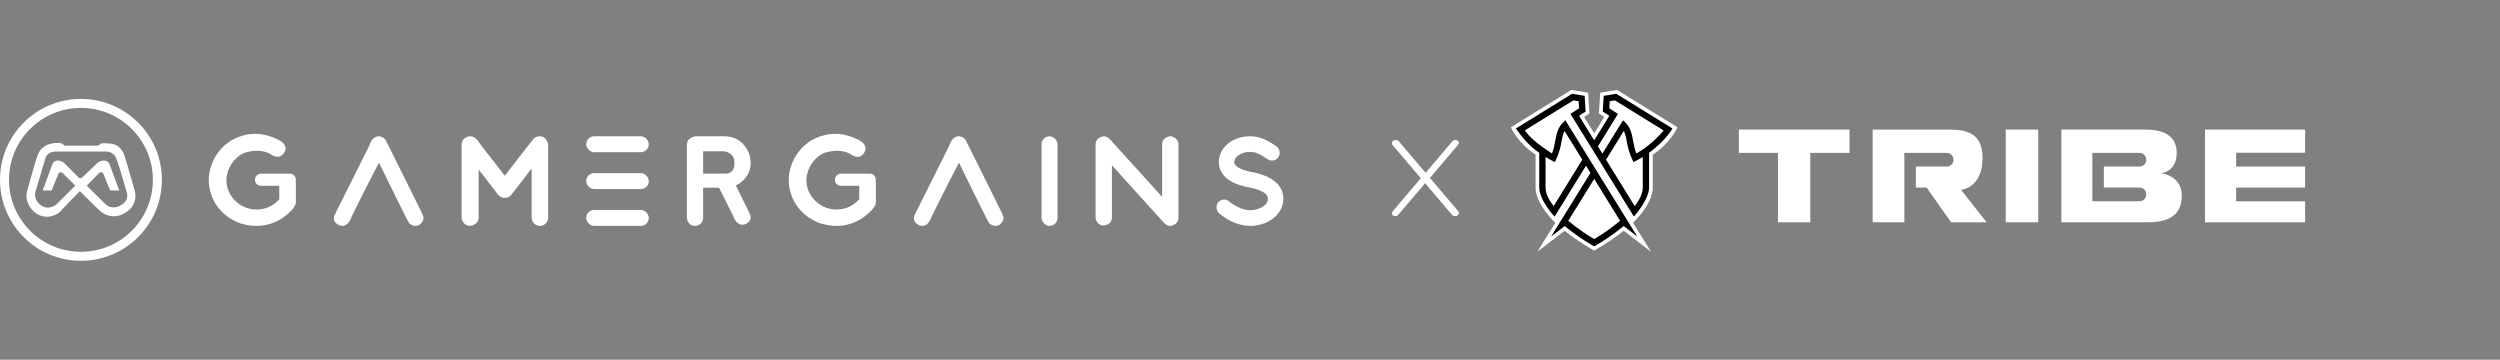 <svg width="278" height="40" viewBox="0 0 278 40" fill="none" xmlns="http://www.w3.org/2000/svg">
<rect x="0" y="0" width="278" height="40" fill="#808080" stroke="none"/>
<path d="M161.827 15.564C161.938 15.564 162.031 15.596 162.104 15.66C162.188 15.716 162.229 15.788 162.229 15.876C162.229 15.956 162.197 16.032 162.132 16.104L158.943 19.86L158.485 19.272L161.494 15.72C161.587 15.616 161.698 15.564 161.827 15.564ZM155.199 15.564C155.347 15.564 155.463 15.612 155.546 15.708L162.132 23.46C162.197 23.532 162.229 23.604 162.229 23.676C162.229 23.788 162.183 23.876 162.091 23.94C161.998 24.004 161.901 24.036 161.799 24.036C161.652 24.036 161.541 23.988 161.467 23.892L154.866 16.14C154.802 16.076 154.769 16.004 154.769 15.924C154.769 15.82 154.811 15.736 154.894 15.672C154.987 15.6 155.088 15.564 155.199 15.564ZM155.158 24.036C155.037 24.036 154.945 24.004 154.88 23.94C154.816 23.868 154.783 23.796 154.783 23.724C154.783 23.652 154.816 23.572 154.88 23.484L158.069 19.728L158.513 20.328L155.49 23.88C155.407 23.984 155.296 24.036 155.158 24.036Z" fill="white"/>
<circle cx="9" cy="20" r="8.5" stroke="white"/>
<path d="M14.992 21.256C14.992 21.256 14.133 18.163 13.79 17.16C13.709 16.925 13.434 16.525 13.221 16.356C13.008 16.186 12.802 15.904 11.314 15.932L10.885 16.2H7.201L6.843 15.932C6.843 15.932 5.613 15.72 4.854 16.356C4.854 16.356 4.496 16.511 4.225 17.16C3.953 17.81 3.008 21.256 3.008 21.256C3.008 21.256 2.579 22.443 3.853 23.614C5.255 24.674 6.51 23.69 6.629 23.6C6.708 23.541 7.376 22.761 8.878 21.261C10.403 22.774 11.205 23.554 11.286 23.601C11.457 23.7 12.559 24.561 14.005 23.615C15.451 22.669 14.992 21.256 14.992 21.256ZM13.489 22.796C12.488 23.403 11.829 22.796 11.829 22.796L9.641 20.649L11.026 19.235C11.079 19.181 11.151 19.15 11.226 19.149C11.302 19.148 11.374 19.177 11.429 19.23C11.457 19.257 11.479 19.289 11.493 19.325L12.259 21.181H13.26L12.188 18.28C12.141 18.154 12.057 18.046 11.947 17.969C11.836 17.893 11.706 17.852 11.572 17.852C11.278 17.852 10.996 17.965 10.783 18.168L9.134 19.742C9.081 19.792 9.011 19.82 8.938 19.821C8.865 19.821 8.795 19.793 8.742 19.744L7.161 18.15C6.956 17.959 6.687 17.852 6.407 17.852C6.279 17.852 6.155 17.891 6.05 17.964C5.945 18.037 5.865 18.141 5.821 18.261L4.754 21.181H5.741L6.496 19.325C6.514 19.281 6.542 19.243 6.578 19.213C6.615 19.183 6.658 19.162 6.704 19.153C6.75 19.144 6.797 19.146 6.842 19.16C6.887 19.173 6.928 19.198 6.961 19.231C7.477 19.747 7.948 20.216 8.375 20.64L6.285 22.725C6.285 22.725 5.37 23.53 4.439 22.739C3.695 22.146 3.938 21.327 3.938 21.327L5.04 17.627C5.04 17.627 5.155 16.85 6.285 16.85H11.701C11.701 16.85 12.573 16.737 12.931 17.627C13.289 18.517 14.076 21.327 14.076 21.327C14.076 21.327 14.491 22.188 13.489 22.796Z" fill="white"/>
<g clip-path="url(#clip0_3931_10532)">
<path d="M31.697 16.23C31.602 15.974 31.341 15.737 30.915 15.521C29.453 14.805 28.045 14.69 26.691 15.176L26.578 15.216C25.382 15.645 24.453 16.471 23.789 17.696C23.124 19.07 23.033 20.41 23.515 21.715L23.545 21.796C23.881 22.704 24.485 23.484 25.357 24.135C26.1 24.611 26.685 24.877 27.113 24.933C27.551 25.057 28.008 25.119 28.484 25.119H28.571C29.553 25.119 30.503 24.826 31.423 24.242C32.409 23.512 32.903 22.926 32.903 22.482L32.895 20.234C32.895 20.19 32.895 20.178 32.895 20.098C32.895 20.051 32.895 20.024 32.895 19.987C32.895 19.614 32.599 19.312 32.235 19.312H29.012C28.648 19.312 28.353 19.614 28.353 19.987C28.353 20.36 28.648 20.662 29.012 20.662L31.055 20.661L31.055 22.152C30.367 22.917 29.522 23.299 28.517 23.299C27.781 23.299 27.103 23.071 26.482 22.614C25.612 21.915 25.177 21.043 25.177 19.997C25.177 19.872 25.183 19.748 25.197 19.627C25.238 19.424 25.294 19.218 25.357 19.01C25.727 17.966 26.578 17.168 27.272 16.971C28.16 16.72 29.031 16.643 29.943 17.055C30.416 17.395 30.815 17.507 31.142 17.39C31.138 17.377 31.193 17.346 31.307 17.295C31.71 16.973 31.84 16.618 31.697 16.23Z" fill="white"/>
<path d="M42.859 15.523C42.625 15.277 42.379 15.154 42.121 15.154C41.649 15.154 41.288 15.516 41.04 16.239L40.9 16.524L40.752 16.822C40.35 17.635 39.879 18.576 39.413 19.505L39.239 19.852C38.545 21.237 37.883 22.553 37.502 23.321L37.413 23.501C37.26 23.81 37.171 23.995 37.17 24.01C37.146 24.052 37.134 24.112 37.134 24.191V24.261C37.134 24.655 37.38 24.933 37.871 25.095C37.953 25.104 38.017 25.109 38.065 25.109C38.499 25.109 38.831 24.798 39.06 24.177C39.819 22.592 42.069 18.202 42.121 18.123H42.157C44.224 22.351 45.334 24.576 45.487 24.799C45.702 25.012 45.936 25.119 46.189 25.119C46.575 25.119 46.862 24.903 47.048 24.472L47.098 24.236C47.098 24.073 46.898 23.608 46.497 22.838L46.372 22.586L46.128 22.095L45.78 21.391L45.345 20.515C43.782 17.361 42.953 15.697 42.859 15.523Z" fill="white"/>
<path d="M60.914 15.885C60.747 15.398 60.439 15.154 59.99 15.154C59.799 15.154 59.603 15.219 59.403 15.349C59.321 15.428 58.23 16.826 56.129 19.542L53.364 15.975C53.039 15.428 52.676 15.154 52.275 15.154C52.227 15.154 52.163 15.161 52.082 15.175C51.58 15.338 51.33 15.637 51.33 16.072V24.188C51.33 24.234 51.33 24.188 51.344 24.375C51.521 24.862 51.826 25.105 52.261 25.105H52.297C52.378 25.105 52.466 25.089 52.562 25.057C53.001 24.881 53.221 24.596 53.221 24.201V18.882H53.242L55.04 21.19C55.384 21.742 55.747 22.018 56.129 22.018C56.435 21.976 56.645 21.895 56.759 21.774C57.117 21.343 57.904 20.33 59.118 18.737L59.119 24.194C59.119 24.704 59.529 25.119 60.036 25.119C60.542 25.119 60.953 24.704 60.953 24.194V16.169C60.953 16.084 60.941 16.001 60.92 15.923L60.914 15.885Z" fill="white"/>
<rect x="65.184" y="15.154" width="6.961" height="1.774" rx="0.887" fill="white"/>
<rect x="65.184" y="19.249" width="6.961" height="1.774" rx="0.887" fill="white"/>
<rect x="65.184" y="23.344" width="6.961" height="1.774" rx="0.887" fill="white"/>
<path fill-rule="evenodd" clip-rule="evenodd" d="M80.669 15.154C80.71 15.154 80.751 15.157 80.791 15.163C81.936 15.245 82.764 15.863 83.274 17.019C83.407 17.412 83.474 17.775 83.474 18.108C83.474 19.045 83.057 19.813 82.222 20.411C81.96 20.539 81.829 20.615 81.829 20.638C82.873 22.721 83.41 23.82 83.439 23.934C83.462 24.021 83.474 24.085 83.474 24.126C83.474 24.524 83.231 24.807 82.745 24.976L82.544 24.99C82.1 24.99 81.75 24.638 81.492 23.934L79.954 20.871H78.187V24.228C78.187 24.675 77.934 24.973 77.428 25.119H77.278C76.868 25.119 76.579 24.897 76.412 24.454C76.388 24.312 76.376 24.205 76.376 24.132V16.202C76.376 15.731 76.58 15.418 76.987 15.262C77.107 15.193 77.247 15.154 77.396 15.154H80.669ZM80.526 16.82L78.187 16.82L78.187 19.305H80.648C81.225 19.305 81.564 19.013 81.664 18.428V18.026C81.664 17.496 81.404 17.128 80.884 16.923C80.838 16.891 80.7 16.859 80.526 16.82Z" fill="white"/>
<path d="M96.192 16.23C96.097 15.974 95.836 15.737 95.409 15.521C93.948 14.805 92.54 14.69 91.186 15.176L91.072 15.216C89.877 15.645 88.948 16.471 88.284 17.696C87.619 19.07 87.528 20.41 88.01 21.715L88.04 21.796C88.376 22.704 88.98 23.484 89.852 24.135C90.595 24.611 91.18 24.877 91.607 24.933C92.046 25.057 92.503 25.119 92.979 25.119H93.066C94.048 25.119 94.998 24.826 95.918 24.242C96.904 23.512 97.397 22.926 97.397 22.482L97.389 20.234C97.389 20.19 97.389 20.178 97.389 20.098C97.389 20.051 97.389 20.024 97.389 19.987C97.389 19.614 97.094 19.312 96.73 19.312H93.507C93.143 19.312 92.847 19.614 92.847 19.987C92.847 20.36 93.143 20.662 93.507 20.662L95.549 20.661L95.549 22.152C94.862 22.917 94.016 23.299 93.012 23.299C92.276 23.299 91.597 23.071 90.977 22.614C90.107 21.915 89.671 21.043 89.671 19.997C89.671 19.872 89.678 19.748 89.692 19.627C89.733 19.424 89.788 19.218 89.852 19.01C90.221 17.966 91.072 17.168 91.767 16.971C92.655 16.72 93.525 16.643 94.438 17.055C94.91 17.395 95.31 17.507 95.637 17.39C95.633 17.377 95.688 17.346 95.802 17.295C96.205 16.973 96.335 16.618 96.192 16.23Z" fill="white"/>
<path d="M107.354 15.523C107.12 15.277 106.874 15.154 106.616 15.154C106.144 15.154 105.783 15.516 105.535 16.239L105.395 16.524L105.247 16.822C104.845 17.635 104.374 18.576 103.908 19.505L103.734 19.852C103.04 21.237 102.378 22.553 101.997 23.321L101.908 23.501C101.755 23.81 101.666 23.995 101.664 24.01C101.641 24.052 101.629 24.112 101.629 24.191V24.261C101.629 24.655 101.875 24.933 102.366 25.095C102.447 25.104 102.512 25.109 102.56 25.109C102.994 25.109 103.326 24.798 103.555 24.177C104.314 22.592 106.564 18.202 106.616 18.123H106.652C108.719 22.351 109.829 24.576 109.982 24.799C110.197 25.012 110.431 25.119 110.684 25.119C111.07 25.119 111.357 24.903 111.543 24.472L111.593 24.236C111.593 24.073 111.392 23.608 110.991 22.838L110.867 22.586L110.623 22.095L110.274 21.391L109.84 20.515C108.276 17.361 107.448 15.697 107.354 15.523Z" fill="white"/>
<rect x="115.824" y="15.154" width="1.774" height="9.964" rx="0.887" fill="white"/>
<path d="M131.044 15.972C131.044 15.592 130.601 15.154 130.136 15.154C130.017 15.164 129.931 15.18 129.879 15.203C129.445 15.375 129.228 15.648 129.228 16.024V21.851H129.192L123.832 15.94C123.436 15.416 123.076 15.154 122.752 15.154C122.709 15.154 122.636 15.166 122.531 15.189C122.064 15.351 121.83 15.634 121.83 16.038V24.226C121.83 24.263 121.835 24.311 121.844 24.372C122.011 24.84 122.304 25.074 122.724 25.074H122.809C123.367 24.949 123.646 24.647 123.646 24.17V18.422H123.696C123.863 18.627 125.678 20.636 129.142 24.451C129.476 24.896 129.807 25.119 130.136 25.119L130.343 25.084C130.81 24.922 131.044 24.634 131.044 24.222V15.972Z" fill="white"/>
<path d="M138.994 15.154C139.86 15.154 140.603 15.423 141.419 15.928C141.568 16.02 141.652 16.075 141.926 16.259C142.308 16.533 142.414 17.07 142.158 17.449C141.907 17.865 141.364 17.984 140.961 17.707C140.095 17.111 139.613 16.888 138.994 16.888C138.484 16.888 138.002 17.045 137.668 17.301C137.382 17.52 137.25 17.756 137.25 17.996C137.25 18.125 137.268 18.199 137.314 18.275C137.367 18.362 137.468 18.464 137.611 18.566C137.922 18.789 138.481 18.992 139.11 19.116H139.136L139.176 19.12C139.912 19.269 140.508 19.452 141.008 19.698C141.627 20.009 142.083 20.387 142.378 20.876C142.594 21.233 142.714 21.667 142.714 22.104C142.714 22.972 142.264 23.772 141.529 24.318C140.851 24.833 139.965 25.119 139.018 25.119C137.773 25.107 136.61 24.574 135.588 23.741L135.585 23.738C135.228 23.436 135.173 22.889 135.455 22.511C135.755 22.133 136.311 22.079 136.68 22.391C137.357 22.962 138.27 23.382 139.02 23.372C139.597 23.372 140.144 23.199 140.515 22.918C140.842 22.67 140.996 22.394 140.996 22.104C140.996 21.972 140.971 21.883 140.905 21.768C140.834 21.646 140.731 21.537 140.575 21.43C140.223 21.192 139.611 20.974 138.916 20.837H138.891L138.852 20.833C138.168 20.698 137.61 20.528 137.136 20.296C136.577 20.023 136.143 19.657 135.855 19.183C135.643 18.832 135.532 18.426 135.532 17.996C135.532 17.182 135.955 16.424 136.64 15.901C137.286 15.418 138.117 15.154 138.994 15.154Z" fill="white"/>
</g>
<path d="M179.813 10L177.942 10.306L177.804 12.618L178.399 13.004L177.274 14.824L176.149 13.004L176.743 12.618L176.606 10.306L174.735 10L168 14.156C168 14.156 168.807 15.943 170.755 17.193V20.845C170.755 22.744 172.951 24.771 172.951 24.771L170.945 28L173.989 25.66C175.494 26.878 177.228 27.839 177.271 27.862C177.314 27.839 179.049 26.878 180.554 25.66L183.598 28L181.592 24.771C181.592 24.771 183.788 22.744 183.788 20.845V17.193C185.736 15.943 186.543 14.156 186.543 14.156L179.813 10Z" fill="white"/>
<path d="M179.729 10.429L178.332 10.657L178.228 12.405L178.957 12.879L177.275 15.608L175.589 12.879L176.318 12.406L176.214 10.658L174.817 10.43L168.571 14.285C168.571 14.285 169.717 16.057 171.165 16.986V20.845C171.165 22.289 172.861 24.082 172.868 24.09L176.364 18.423L176.861 19.227L172.481 26.303L173.999 25.136C175.596 26.473 177.272 27.395 177.272 27.395C177.272 27.395 178.95 26.472 180.547 25.133L182.066 26.301L174.062 13.369L173.752 13.684L173.748 13.689C173.207 14.242 173.077 14.94 172.939 15.679C172.855 16.133 172.767 16.6 172.58 17.066C170.63 15.793 170.022 15.128 169.557 14.499L174.963 11.163L175.547 11.259L175.593 12.039L174.631 12.664L181.686 24.078V24.08C181.696 24.069 183.378 22.215 183.378 20.845V16.988C185.29 15.581 185.974 14.285 185.974 14.285L179.729 10.429ZM181.965 17.066C181.777 16.6 181.69 16.133 181.605 15.679C181.468 14.94 181.338 14.242 180.797 13.689L180.484 13.369L178.187 17.083L177.694 16.285L177.689 16.276L179.917 12.664L178.954 12.04L179 11.26L179.584 11.164L184.988 14.5C184.522 15.129 183.24 16.373 181.965 17.067V17.066Z" fill="black"/>
<path d="M174.392 24.554C175.404 25.41 176.51 26.14 177.272 26.587C178.035 26.139 179.142 25.409 180.154 24.551L177.274 19.894L174.392 24.552V24.554Z" fill="white"/>
<path d="M173.977 14.565C173.798 14.915 173.711 15.336 173.631 15.808C173.416 17.083 172.895 18.026 172.895 18.026C172.895 18.026 172.272 17.709 171.867 17.456V20.845C171.867 21.512 172.223 22.223 172.769 22.917L175.952 17.756L173.98 14.565H173.977Z" fill="white"/>
<path d="M180.566 14.565C180.746 14.915 180.833 15.336 180.913 15.808C181.127 17.083 181.648 18.026 181.648 18.026C181.648 18.026 182.271 17.709 182.676 17.456V20.845C182.676 21.512 182.32 22.223 181.775 22.917L178.591 17.756L180.564 14.565H180.566Z" fill="white"/>
<path d="M201.306 16.998V24.719H197.709V16.998H193.362V14.41H205.668V16.998H201.306Z" fill="white"/>
<path d="M223.04 24.719V14.41H226.651V24.719H223.04Z" fill="white"/>
<path d="M245.193 24.719V14.41H256.328V16.984H248.659V18.521H256.328V20.857H248.659V22.385H256.328V24.721H245.193V24.719Z" fill="white"/>
<path d="M218.07 21.108C218.07 21.108 220.458 20.939 220.458 17.549C220.458 14.41 218.081 14.41 216.451 14.41H208.242V24.719H211.762V16.998H216.503C216.907 17.02 217.229 17.352 217.229 17.762C217.229 18.171 216.932 18.477 216.552 18.521H213.042V20.857H214.243L216.964 24.721H220.911L218.07 21.108Z" fill="white"/>
<path d="M242.128 20.24C241.735 19.727 241.039 19.361 240.302 19.268C240.802 19.203 241.274 18.941 241.549 18.6C241.891 18.193 242.049 17.642 242.049 16.971C242.049 16.299 241.852 15.71 241.405 15.262C240.905 14.749 239.999 14.408 238.58 14.408H229.224V24.716H238.828C240.286 24.716 241.416 24.399 242.019 23.665C242.412 23.207 242.611 22.511 242.611 21.801C242.611 21.198 242.453 20.619 242.125 20.237L242.128 20.24ZM237.903 20.854C238.326 20.854 238.667 21.195 238.667 21.618C238.667 22.041 238.326 22.383 237.903 22.383H232.668V16.998H237.903C238.326 16.998 238.667 17.339 238.667 17.762C238.667 18.185 238.326 18.521 237.903 18.521H233.946V20.857H237.903V20.854Z" fill="white"/>
<defs>
<clipPath id="clip0_3931_10532">
<rect width="119.571" height="10.237" fill="white" transform="translate(23.143 14.881)"/>
</clipPath>
</defs>
</svg>
